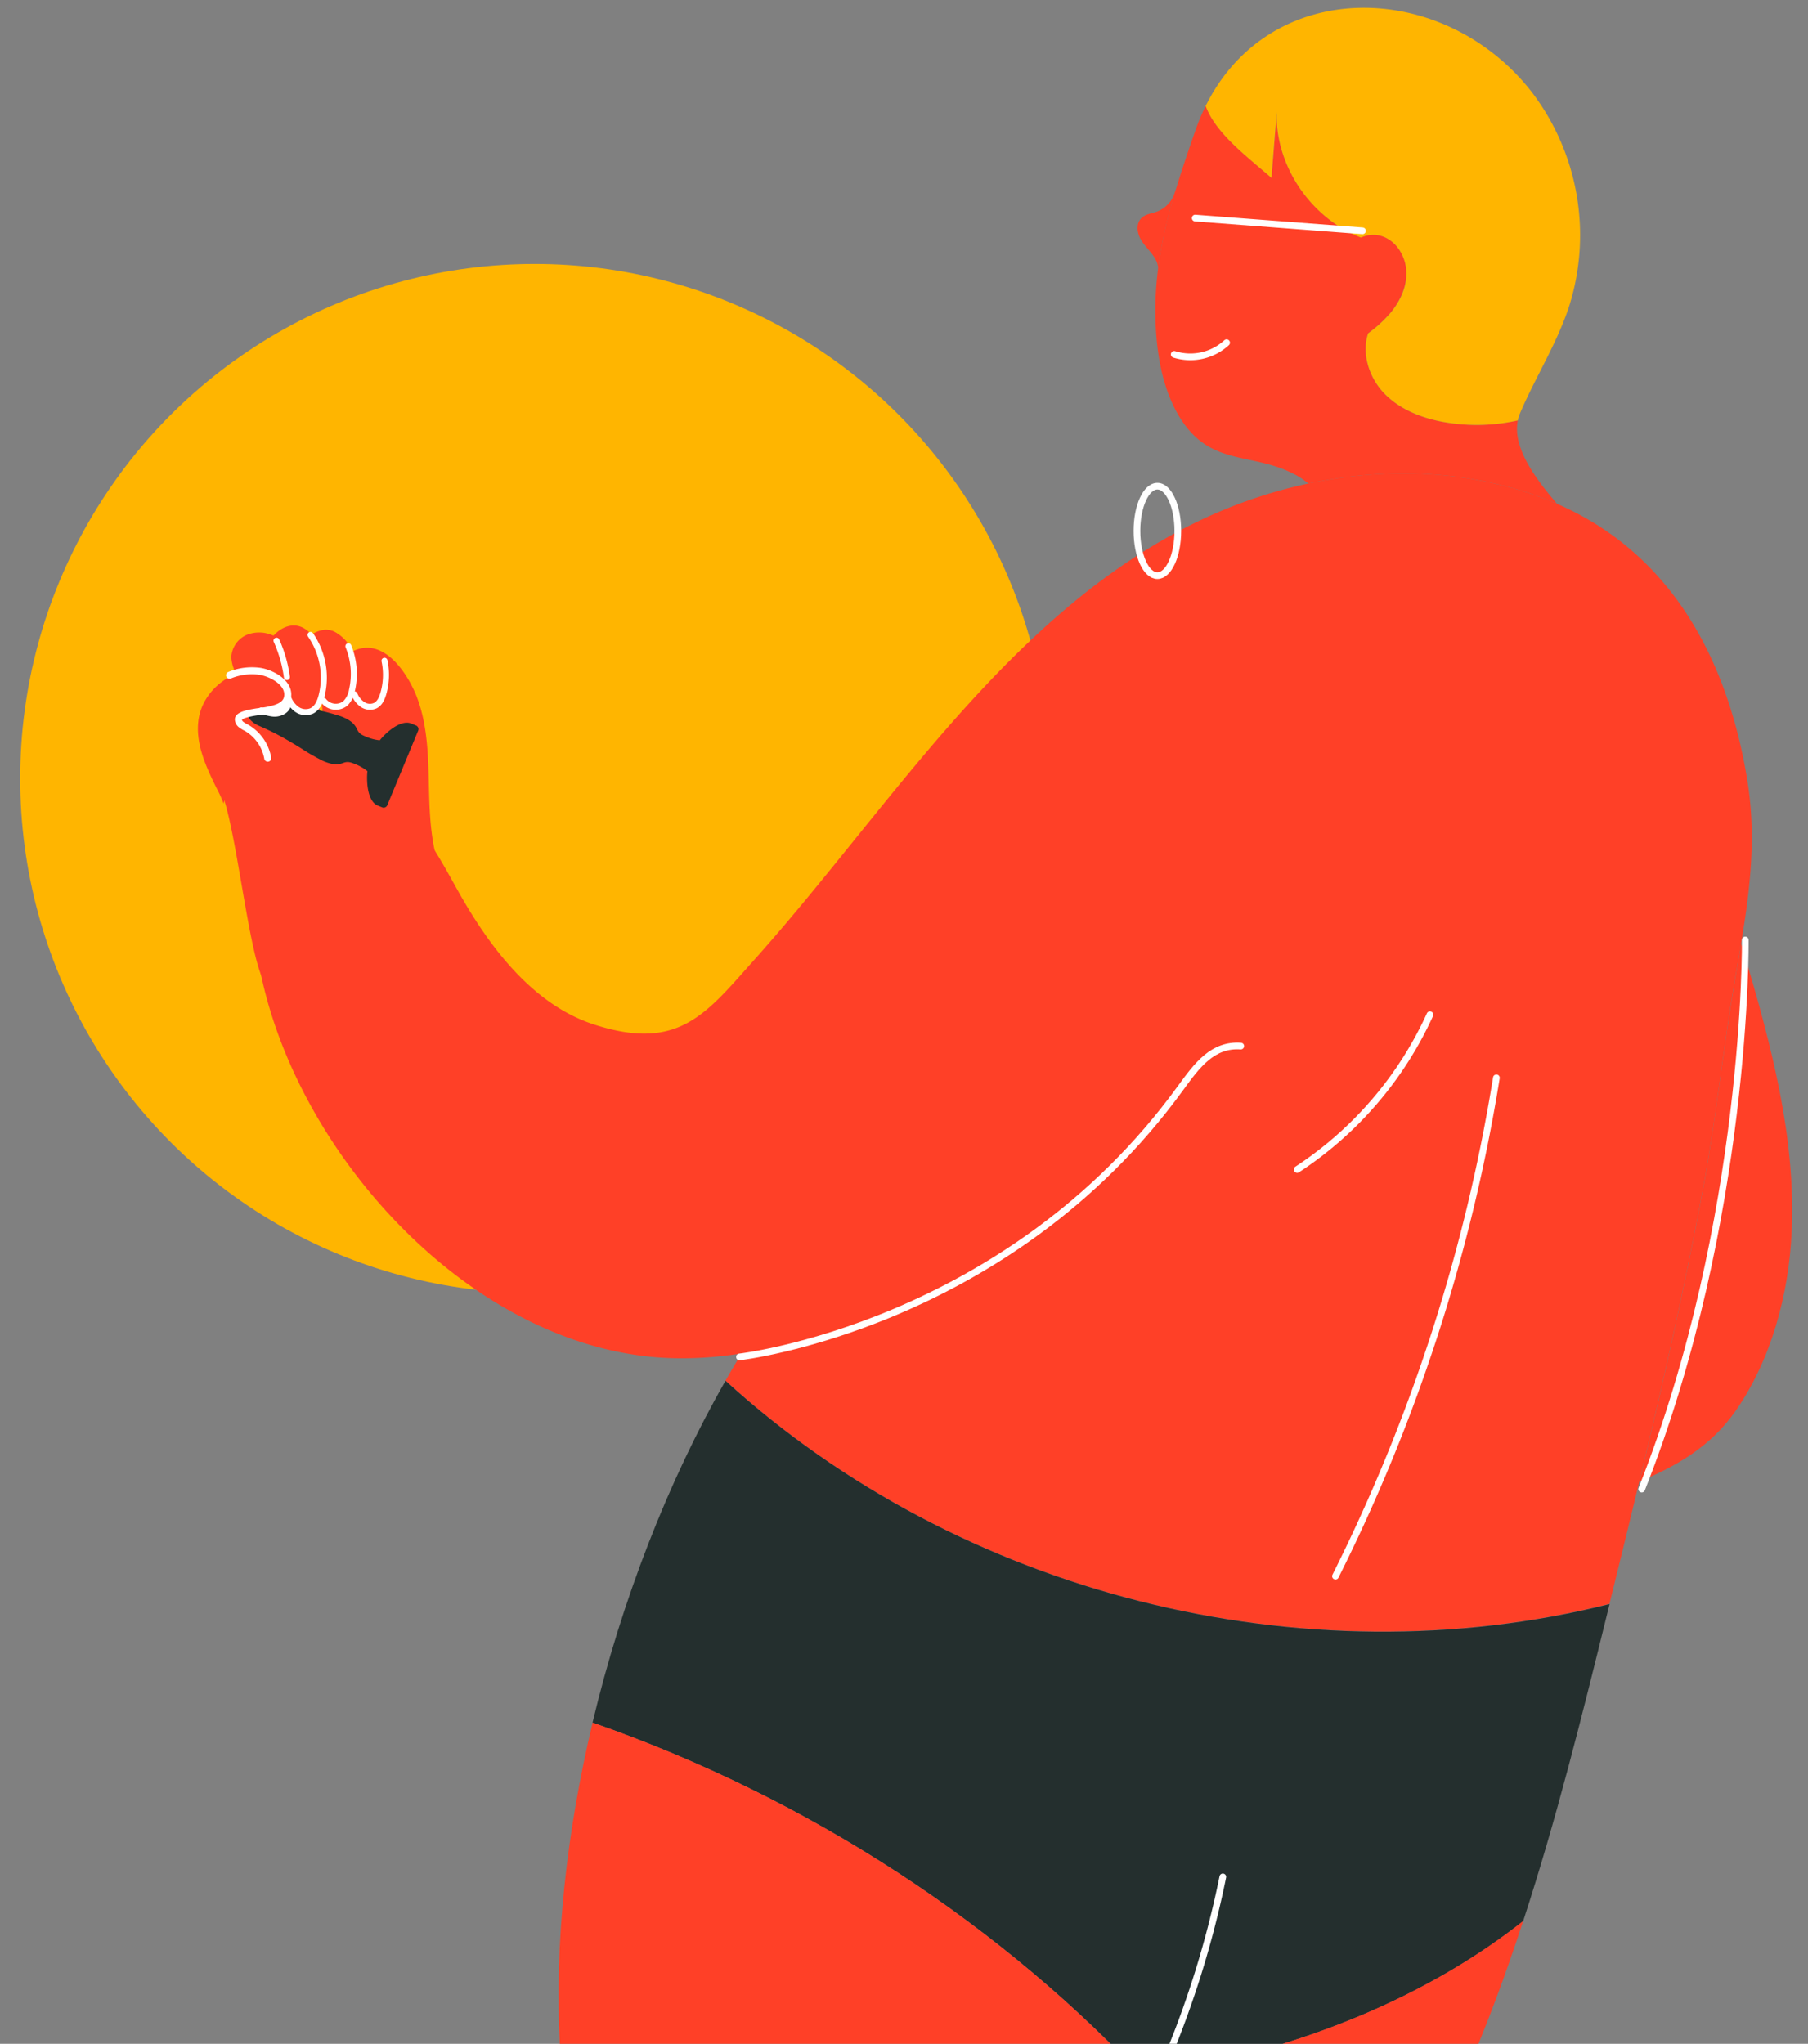 <svg id="el_dcQ3nz_6I" data-name="图层 1" xmlns="http://www.w3.org/2000/svg" xmlns:xlink="http://www.w3.org/1999/xlink" viewBox="0 0 568 642"><rect x="0" y="0" width="568" height="642" fill="#808080" stroke="none"/><style>@-webkit-keyframes kf_el_G1mVwPYbYm_an_uzwyVEA-r{0%{-webkit-transform: translate(91.985px, 196.812px) translate(-91.985px, -196.812px) translate(0px, 1px);transform: translate(91.985px, 196.812px) translate(-91.985px, -196.812px) translate(0px, 1px);}11.67%{-webkit-transform: translate(91.985px, 196.812px) translate(-91.985px, -196.812px) translate(0px, 0px);transform: translate(91.985px, 196.812px) translate(-91.985px, -196.812px) translate(0px, 0px);}100%{-webkit-transform: translate(91.985px, 196.812px) translate(-91.985px, -196.812px) translate(0px, 0px);transform: translate(91.985px, 196.812px) translate(-91.985px, -196.812px) translate(0px, 0px);}}@keyframes kf_el_G1mVwPYbYm_an_uzwyVEA-r{0%{-webkit-transform: translate(91.985px, 196.812px) translate(-91.985px, -196.812px) translate(0px, 1px);transform: translate(91.985px, 196.812px) translate(-91.985px, -196.812px) translate(0px, 1px);}11.67%{-webkit-transform: translate(91.985px, 196.812px) translate(-91.985px, -196.812px) translate(0px, 0px);transform: translate(91.985px, 196.812px) translate(-91.985px, -196.812px) translate(0px, 0px);}100%{-webkit-transform: translate(91.985px, 196.812px) translate(-91.985px, -196.812px) translate(0px, 0px);transform: translate(91.985px, 196.812px) translate(-91.985px, -196.812px) translate(0px, 0px);}}@-webkit-keyframes kf_el_1_GTExGe8Q7_an_FcciCb0ks{0%{-webkit-transform: translate(85.577px, 198.66px) translate(-85.577px, -198.66px) translate(0px, 1px);transform: translate(85.577px, 198.66px) translate(-85.577px, -198.66px) translate(0px, 1px);}11.67%{-webkit-transform: translate(85.577px, 198.66px) translate(-85.577px, -198.66px) translate(0px, 0px);transform: translate(85.577px, 198.66px) translate(-85.577px, -198.66px) translate(0px, 0px);}100%{-webkit-transform: translate(85.577px, 198.66px) translate(-85.577px, -198.66px) translate(0px, 0px);transform: translate(85.577px, 198.66px) translate(-85.577px, -198.66px) translate(0px, 0px);}}@keyframes kf_el_1_GTExGe8Q7_an_FcciCb0ks{0%{-webkit-transform: translate(85.577px, 198.66px) translate(-85.577px, -198.66px) translate(0px, 1px);transform: translate(85.577px, 198.66px) translate(-85.577px, -198.66px) translate(0px, 1px);}11.67%{-webkit-transform: translate(85.577px, 198.66px) translate(-85.577px, -198.66px) translate(0px, 0px);transform: translate(85.577px, 198.66px) translate(-85.577px, -198.66px) translate(0px, 0px);}100%{-webkit-transform: translate(85.577px, 198.66px) translate(-85.577px, -198.66px) translate(0px, 0px);transform: translate(85.577px, 198.66px) translate(-85.577px, -198.66px) translate(0px, 0px);}}@-webkit-keyframes kf_el_38OtWGZ14e_an_pOY0OBEUw{0%{-webkit-transform: translate(83.066px, 195.479px) translate(-83.066px, -195.479px) translate(0px, 1px);transform: translate(83.066px, 195.479px) translate(-83.066px, -195.479px) translate(0px, 1px);}11.67%{-webkit-transform: translate(83.066px, 195.479px) translate(-83.066px, -195.479px) translate(0px, 0px);transform: translate(83.066px, 195.479px) translate(-83.066px, -195.479px) translate(0px, 0px);}100%{-webkit-transform: translate(83.066px, 195.479px) translate(-83.066px, -195.479px) translate(0px, 0px);transform: translate(83.066px, 195.479px) translate(-83.066px, -195.479px) translate(0px, 0px);}}@keyframes kf_el_38OtWGZ14e_an_pOY0OBEUw{0%{-webkit-transform: translate(83.066px, 195.479px) translate(-83.066px, -195.479px) translate(0px, 1px);transform: translate(83.066px, 195.479px) translate(-83.066px, -195.479px) translate(0px, 1px);}11.67%{-webkit-transform: translate(83.066px, 195.479px) translate(-83.066px, -195.479px) translate(0px, 0px);transform: translate(83.066px, 195.479px) translate(-83.066px, -195.479px) translate(0px, 0px);}100%{-webkit-transform: translate(83.066px, 195.479px) translate(-83.066px, -195.479px) translate(0px, 0px);transform: translate(83.066px, 195.479px) translate(-83.066px, -195.479px) translate(0px, 0px);}}@-webkit-keyframes kf_el_N3HXXtpXl8e_an_J7liuOVD2{0%{-webkit-transform: translate(72.67px, 196.676px) translate(-72.67px, -196.676px) translate(0px, 2px);transform: translate(72.67px, 196.676px) translate(-72.67px, -196.676px) translate(0px, 2px);}11.67%{-webkit-transform: translate(72.67px, 196.676px) translate(-72.67px, -196.676px) translate(0px, 0px);transform: translate(72.67px, 196.676px) translate(-72.67px, -196.676px) translate(0px, 0px);}100%{-webkit-transform: translate(72.67px, 196.676px) translate(-72.67px, -196.676px) translate(0px, 0px);transform: translate(72.67px, 196.676px) translate(-72.67px, -196.676px) translate(0px, 0px);}}@keyframes kf_el_N3HXXtpXl8e_an_J7liuOVD2{0%{-webkit-transform: translate(72.67px, 196.676px) translate(-72.67px, -196.676px) translate(0px, 2px);transform: translate(72.67px, 196.676px) translate(-72.67px, -196.676px) translate(0px, 2px);}11.67%{-webkit-transform: translate(72.67px, 196.676px) translate(-72.67px, -196.676px) translate(0px, 0px);transform: translate(72.67px, 196.676px) translate(-72.67px, -196.676px) translate(0px, 0px);}100%{-webkit-transform: translate(72.67px, 196.676px) translate(-72.67px, -196.676px) translate(0px, 0px);transform: translate(72.67px, 196.676px) translate(-72.67px, -196.676px) translate(0px, 0px);}}@-webkit-keyframes kf_el_e3dqbuImnB5_an__oRVw_E4k{0%{-webkit-transform: translate(108.73px, 224.008px) translate(-108.73px, -224.008px) translate(0px, 3px);transform: translate(108.73px, 224.008px) translate(-108.73px, -224.008px) translate(0px, 3px);}11.67%{-webkit-transform: translate(108.73px, 224.008px) translate(-108.73px, -224.008px) translate(0px, 2px);transform: translate(108.73px, 224.008px) translate(-108.73px, -224.008px) translate(0px, 2px);}100%{-webkit-transform: translate(108.73px, 224.008px) translate(-108.73px, -224.008px) translate(0px, 2px);transform: translate(108.73px, 224.008px) translate(-108.73px, -224.008px) translate(0px, 2px);}}@keyframes kf_el_e3dqbuImnB5_an__oRVw_E4k{0%{-webkit-transform: translate(108.73px, 224.008px) translate(-108.73px, -224.008px) translate(0px, 3px);transform: translate(108.73px, 224.008px) translate(-108.73px, -224.008px) translate(0px, 3px);}11.67%{-webkit-transform: translate(108.73px, 224.008px) translate(-108.73px, -224.008px) translate(0px, 2px);transform: translate(108.73px, 224.008px) translate(-108.73px, -224.008px) translate(0px, 2px);}100%{-webkit-transform: translate(108.73px, 224.008px) translate(-108.73px, -224.008px) translate(0px, 2px);transform: translate(108.73px, 224.008px) translate(-108.73px, -224.008px) translate(0px, 2px);}}@-webkit-keyframes kf_el_AdNRGz1gwv_an_A41nJbzvW{0%{-webkit-transform: translate(135.73px, 305.81px) rotate(-1deg) translate(-135.73px, -305.81px);transform: translate(135.73px, 305.81px) rotate(-1deg) translate(-135.73px, -305.81px);}100%{-webkit-transform: translate(135.73px, 305.81px) rotate(-1deg) translate(-135.73px, -305.81px);transform: translate(135.73px, 305.81px) rotate(-1deg) translate(-135.73px, -305.81px);}}@keyframes kf_el_AdNRGz1gwv_an_A41nJbzvW{0%{-webkit-transform: translate(135.73px, 305.81px) rotate(-1deg) translate(-135.73px, -305.81px);transform: translate(135.73px, 305.81px) rotate(-1deg) translate(-135.73px, -305.81px);}100%{-webkit-transform: translate(135.73px, 305.81px) rotate(-1deg) translate(-135.73px, -305.81px);transform: translate(135.73px, 305.81px) rotate(-1deg) translate(-135.73px, -305.81px);}}@-webkit-keyframes kf_el_AdNRGz1gwv_an_KI1091-s2{0%{-webkit-transform: translate(135.73px, 305.81px) translate(-135.73px, -305.81px) translate(1px, 2px);transform: translate(135.73px, 305.81px) translate(-135.73px, -305.81px) translate(1px, 2px);}100%{-webkit-transform: translate(135.73px, 305.81px) translate(-135.73px, -305.81px) translate(1px, 2px);transform: translate(135.73px, 305.81px) translate(-135.73px, -305.81px) translate(1px, 2px);}}@keyframes kf_el_AdNRGz1gwv_an_KI1091-s2{0%{-webkit-transform: translate(135.73px, 305.81px) translate(-135.73px, -305.81px) translate(1px, 2px);transform: translate(135.73px, 305.81px) translate(-135.73px, -305.81px) translate(1px, 2px);}100%{-webkit-transform: translate(135.73px, 305.81px) translate(-135.73px, -305.81px) translate(1px, 2px);transform: translate(135.73px, 305.81px) translate(-135.73px, -305.81px) translate(1px, 2px);}}@-webkit-keyframes kf_el_aVwvcAXSh1k_an_I6gNqbIVJ{0%{-webkit-transform: translate(62.177px, 208.349px) translate(-62.177px, -208.349px) translate(0px, 2px);transform: translate(62.177px, 208.349px) translate(-62.177px, -208.349px) translate(0px, 2px);}11.67%{-webkit-transform: translate(62.177px, 208.349px) translate(-62.177px, -208.349px) translate(0px, 0px);transform: translate(62.177px, 208.349px) translate(-62.177px, -208.349px) translate(0px, 0px);}100%{-webkit-transform: translate(62.177px, 208.349px) translate(-62.177px, -208.349px) translate(0px, 0px);transform: translate(62.177px, 208.349px) translate(-62.177px, -208.349px) translate(0px, 0px);}}@keyframes kf_el_aVwvcAXSh1k_an_I6gNqbIVJ{0%{-webkit-transform: translate(62.177px, 208.349px) translate(-62.177px, -208.349px) translate(0px, 2px);transform: translate(62.177px, 208.349px) translate(-62.177px, -208.349px) translate(0px, 2px);}11.67%{-webkit-transform: translate(62.177px, 208.349px) translate(-62.177px, -208.349px) translate(0px, 0px);transform: translate(62.177px, 208.349px) translate(-62.177px, -208.349px) translate(0px, 0px);}100%{-webkit-transform: translate(62.177px, 208.349px) translate(-62.177px, -208.349px) translate(0px, 0px);transform: translate(62.177px, 208.349px) translate(-62.177px, -208.349px) translate(0px, 0px);}}@-webkit-keyframes kf_el_chHCdCZS45U_an_WmMsn0lgr{0%{-webkit-transform: translate(101.63px, 203px) scale(0.9, 0.9) translate(-101.63px, -203px);transform: translate(101.63px, 203px) scale(0.9, 0.9) translate(-101.63px, -203px);}11.67%{-webkit-transform: translate(101.63px, 203px) scale(1, 1) translate(-101.63px, -203px);transform: translate(101.63px, 203px) scale(1, 1) translate(-101.63px, -203px);}100%{-webkit-transform: translate(101.63px, 203px) scale(1, 1) translate(-101.63px, -203px);transform: translate(101.63px, 203px) scale(1, 1) translate(-101.63px, -203px);}}@keyframes kf_el_chHCdCZS45U_an_WmMsn0lgr{0%{-webkit-transform: translate(101.63px, 203px) scale(0.9, 0.9) translate(-101.63px, -203px);transform: translate(101.63px, 203px) scale(0.9, 0.9) translate(-101.63px, -203px);}11.67%{-webkit-transform: translate(101.63px, 203px) scale(1, 1) translate(-101.63px, -203px);transform: translate(101.63px, 203px) scale(1, 1) translate(-101.63px, -203px);}100%{-webkit-transform: translate(101.63px, 203px) scale(1, 1) translate(-101.63px, -203px);transform: translate(101.63px, 203px) scale(1, 1) translate(-101.63px, -203px);}}@-webkit-keyframes kf_el_PMOPT6PygWT_an_MyxpFRTsR{0%{-webkit-transform: translate(83.685px, 221.31px) scale(0.8, 0.8) translate(-83.685px, -221.31px);transform: translate(83.685px, 221.31px) scale(0.8, 0.8) translate(-83.685px, -221.31px);}11.67%{-webkit-transform: translate(83.685px, 221.31px) scale(1, 1) translate(-83.685px, -221.31px);transform: translate(83.685px, 221.31px) scale(1, 1) translate(-83.685px, -221.31px);}100%{-webkit-transform: translate(83.685px, 221.31px) scale(1, 1) translate(-83.685px, -221.31px);transform: translate(83.685px, 221.31px) scale(1, 1) translate(-83.685px, -221.31px);}}@keyframes kf_el_PMOPT6PygWT_an_MyxpFRTsR{0%{-webkit-transform: translate(83.685px, 221.31px) scale(0.8, 0.8) translate(-83.685px, -221.31px);transform: translate(83.685px, 221.31px) scale(0.8, 0.8) translate(-83.685px, -221.31px);}11.67%{-webkit-transform: translate(83.685px, 221.31px) scale(1, 1) translate(-83.685px, -221.31px);transform: translate(83.685px, 221.31px) scale(1, 1) translate(-83.685px, -221.31px);}100%{-webkit-transform: translate(83.685px, 221.31px) scale(1, 1) translate(-83.685px, -221.31px);transform: translate(83.685px, 221.31px) scale(1, 1) translate(-83.685px, -221.31px);}}@-webkit-keyframes kf_el_la1tKQZV-vx_an_-fSD7J_pK{0%{-webkit-transform: translate(90.62px, 223.184px) translate(-90.62px, -223.184px) translate(0px, 1px);transform: translate(90.62px, 223.184px) translate(-90.62px, -223.184px) translate(0px, 1px);}11.67%{-webkit-transform: translate(90.62px, 223.184px) translate(-90.62px, -223.184px) translate(0px, 0px);transform: translate(90.62px, 223.184px) translate(-90.62px, -223.184px) translate(0px, 0px);}100%{-webkit-transform: translate(90.62px, 223.184px) translate(-90.62px, -223.184px) translate(0px, 0px);transform: translate(90.62px, 223.184px) translate(-90.62px, -223.184px) translate(0px, 0px);}}@keyframes kf_el_la1tKQZV-vx_an_-fSD7J_pK{0%{-webkit-transform: translate(90.62px, 223.184px) translate(-90.62px, -223.184px) translate(0px, 1px);transform: translate(90.62px, 223.184px) translate(-90.62px, -223.184px) translate(0px, 1px);}11.67%{-webkit-transform: translate(90.62px, 223.184px) translate(-90.62px, -223.184px) translate(0px, 0px);transform: translate(90.62px, 223.184px) translate(-90.62px, -223.184px) translate(0px, 0px);}100%{-webkit-transform: translate(90.62px, 223.184px) translate(-90.62px, -223.184px) translate(0px, 0px);transform: translate(90.62px, 223.184px) translate(-90.62px, -223.184px) translate(0px, 0px);}}@-webkit-keyframes kf_el_PaLYC4a9a1W_an_nDsqwzU9f{0%{-webkit-transform: translate(87.303px, 197.814px) scale(0.9, 0.9) translate(-87.303px, -197.814px);transform: translate(87.303px, 197.814px) scale(0.9, 0.9) translate(-87.303px, -197.814px);}11.67%{-webkit-transform: translate(87.303px, 197.814px) scale(1, 1) translate(-87.303px, -197.814px);transform: translate(87.303px, 197.814px) scale(1, 1) translate(-87.303px, -197.814px);}100%{-webkit-transform: translate(87.303px, 197.814px) scale(1, 1) translate(-87.303px, -197.814px);transform: translate(87.303px, 197.814px) scale(1, 1) translate(-87.303px, -197.814px);}}@keyframes kf_el_PaLYC4a9a1W_an_nDsqwzU9f{0%{-webkit-transform: translate(87.303px, 197.814px) scale(0.9, 0.9) translate(-87.303px, -197.814px);transform: translate(87.303px, 197.814px) scale(0.9, 0.9) translate(-87.303px, -197.814px);}11.67%{-webkit-transform: translate(87.303px, 197.814px) scale(1, 1) translate(-87.303px, -197.814px);transform: translate(87.303px, 197.814px) scale(1, 1) translate(-87.303px, -197.814px);}100%{-webkit-transform: translate(87.303px, 197.814px) scale(1, 1) translate(-87.303px, -197.814px);transform: translate(87.303px, 197.814px) scale(1, 1) translate(-87.303px, -197.814px);}}@-webkit-keyframes kf_el_5xa_5THJw2W_an_PY5OR-Nlr9{0%{-webkit-transform: translate(88.5px, 205.965px) translate(-88.5px, -205.965px) translate(0px, 1px);transform: translate(88.5px, 205.965px) translate(-88.5px, -205.965px) translate(0px, 1px);}11.67%{-webkit-transform: translate(88.5px, 205.965px) translate(-88.5px, -205.965px) translate(0px, 0px);transform: translate(88.5px, 205.965px) translate(-88.5px, -205.965px) translate(0px, 0px);}100%{-webkit-transform: translate(88.5px, 205.965px) translate(-88.5px, -205.965px) translate(0px, 0px);transform: translate(88.5px, 205.965px) translate(-88.5px, -205.965px) translate(0px, 0px);}}@keyframes kf_el_5xa_5THJw2W_an_PY5OR-Nlr9{0%{-webkit-transform: translate(88.5px, 205.965px) translate(-88.5px, -205.965px) translate(0px, 1px);transform: translate(88.5px, 205.965px) translate(-88.5px, -205.965px) translate(0px, 1px);}11.67%{-webkit-transform: translate(88.5px, 205.965px) translate(-88.5px, -205.965px) translate(0px, 0px);transform: translate(88.5px, 205.965px) translate(-88.5px, -205.965px) translate(0px, 0px);}100%{-webkit-transform: translate(88.5px, 205.965px) translate(-88.5px, -205.965px) translate(0px, 0px);transform: translate(88.5px, 205.965px) translate(-88.5px, -205.965px) translate(0px, 0px);}}@-webkit-keyframes kf_el_5xa_5THJw2W_an_F7_OVdwGp{0%{-webkit-transform: translate(88.5px, 205.965px) scale(0.9, 0.9) translate(-88.5px, -205.965px);transform: translate(88.5px, 205.965px) scale(0.9, 0.9) translate(-88.5px, -205.965px);}11.67%{-webkit-transform: translate(88.5px, 205.965px) scale(1, 1) translate(-88.5px, -205.965px);transform: translate(88.5px, 205.965px) scale(1, 1) translate(-88.5px, -205.965px);}100%{-webkit-transform: translate(88.5px, 205.965px) scale(1, 1) translate(-88.5px, -205.965px);transform: translate(88.5px, 205.965px) scale(1, 1) translate(-88.5px, -205.965px);}}@keyframes kf_el_5xa_5THJw2W_an_F7_OVdwGp{0%{-webkit-transform: translate(88.5px, 205.965px) scale(0.9, 0.9) translate(-88.5px, -205.965px);transform: translate(88.5px, 205.965px) scale(0.9, 0.9) translate(-88.5px, -205.965px);}11.67%{-webkit-transform: translate(88.5px, 205.965px) scale(1, 1) translate(-88.5px, -205.965px);transform: translate(88.5px, 205.965px) scale(1, 1) translate(-88.5px, -205.965px);}100%{-webkit-transform: translate(88.5px, 205.965px) scale(1, 1) translate(-88.5px, -205.965px);transform: translate(88.5px, 205.965px) scale(1, 1) translate(-88.5px, -205.965px);}}@-webkit-keyframes kf_el_DnQM8YAJXyi_an_pXIvWjfci{0%{-webkit-transform: translate(104.481px, 215.003px) translate(-104.481px, -215.003px) translate(0px, 3px);transform: translate(104.481px, 215.003px) translate(-104.481px, -215.003px) translate(0px, 3px);}11.67%{-webkit-transform: translate(104.481px, 215.003px) translate(-104.481px, -215.003px) translate(0px, 1px);transform: translate(104.481px, 215.003px) translate(-104.481px, -215.003px) translate(0px, 1px);}100%{-webkit-transform: translate(104.481px, 215.003px) translate(-104.481px, -215.003px) translate(0px, 1px);transform: translate(104.481px, 215.003px) translate(-104.481px, -215.003px) translate(0px, 1px);}}@keyframes kf_el_DnQM8YAJXyi_an_pXIvWjfci{0%{-webkit-transform: translate(104.481px, 215.003px) translate(-104.481px, -215.003px) translate(0px, 3px);transform: translate(104.481px, 215.003px) translate(-104.481px, -215.003px) translate(0px, 3px);}11.67%{-webkit-transform: translate(104.481px, 215.003px) translate(-104.481px, -215.003px) translate(0px, 1px);transform: translate(104.481px, 215.003px) translate(-104.481px, -215.003px) translate(0px, 1px);}100%{-webkit-transform: translate(104.481px, 215.003px) translate(-104.481px, -215.003px) translate(0px, 1px);transform: translate(104.481px, 215.003px) translate(-104.481px, -215.003px) translate(0px, 1px);}}@-webkit-keyframes kf_el_IuZlt6q3tOg_an_1ahH7L-Ma{0%{-webkit-transform: translate(74.11px, 221.435px) translate(-74.11px, -221.435px) translate(-2px, 3px);transform: translate(74.11px, 221.435px) translate(-74.11px, -221.435px) translate(-2px, 3px);}11.67%{-webkit-transform: translate(74.11px, 221.435px) translate(-74.11px, -221.435px) translate(0px, 0px);transform: translate(74.11px, 221.435px) translate(-74.11px, -221.435px) translate(0px, 0px);}100%{-webkit-transform: translate(74.11px, 221.435px) translate(-74.11px, -221.435px) translate(0px, 0px);transform: translate(74.11px, 221.435px) translate(-74.11px, -221.435px) translate(0px, 0px);}}@keyframes kf_el_IuZlt6q3tOg_an_1ahH7L-Ma{0%{-webkit-transform: translate(74.11px, 221.435px) translate(-74.11px, -221.435px) translate(-2px, 3px);transform: translate(74.11px, 221.435px) translate(-74.11px, -221.435px) translate(-2px, 3px);}11.67%{-webkit-transform: translate(74.11px, 221.435px) translate(-74.11px, -221.435px) translate(0px, 0px);transform: translate(74.11px, 221.435px) translate(-74.11px, -221.435px) translate(0px, 0px);}100%{-webkit-transform: translate(74.11px, 221.435px) translate(-74.11px, -221.435px) translate(0px, 0px);transform: translate(74.11px, 221.435px) translate(-74.11px, -221.435px) translate(0px, 0px);}}@-webkit-keyframes kf_el_IuZlt6q3tOg_an__B8OFZZlw{0%{-webkit-transform: translate(74.11px, 221.435px) scale(1.05, 1.05) translate(-74.11px, -221.435px);transform: translate(74.11px, 221.435px) scale(1.05, 1.05) translate(-74.11px, -221.435px);}11.67%{-webkit-transform: translate(74.11px, 221.435px) scale(1, 1) translate(-74.11px, -221.435px);transform: translate(74.11px, 221.435px) scale(1, 1) translate(-74.11px, -221.435px);}100%{-webkit-transform: translate(74.11px, 221.435px) scale(1, 1) translate(-74.11px, -221.435px);transform: translate(74.11px, 221.435px) scale(1, 1) translate(-74.11px, -221.435px);}}@keyframes kf_el_IuZlt6q3tOg_an__B8OFZZlw{0%{-webkit-transform: translate(74.11px, 221.435px) scale(1.05, 1.05) translate(-74.11px, -221.435px);transform: translate(74.11px, 221.435px) scale(1.05, 1.05) translate(-74.11px, -221.435px);}11.67%{-webkit-transform: translate(74.11px, 221.435px) scale(1, 1) translate(-74.11px, -221.435px);transform: translate(74.11px, 221.435px) scale(1, 1) translate(-74.11px, -221.435px);}100%{-webkit-transform: translate(74.11px, 221.435px) scale(1, 1) translate(-74.11px, -221.435px);transform: translate(74.11px, 221.435px) scale(1, 1) translate(-74.11px, -221.435px);}}@-webkit-keyframes kf_el_uZqyB66BQGi_an_wXz-vB_Lj{0%{-webkit-transform: translate(90.4px, 199.44px) scale(0.9, 0.9) translate(-90.4px, -199.44px);transform: translate(90.4px, 199.44px) scale(0.9, 0.9) translate(-90.4px, -199.44px);}11.67%{-webkit-transform: translate(90.4px, 199.44px) scale(1, 1) translate(-90.4px, -199.44px);transform: translate(90.4px, 199.44px) scale(1, 1) translate(-90.4px, -199.44px);}100%{-webkit-transform: translate(90.4px, 199.44px) scale(1, 1) translate(-90.4px, -199.44px);transform: translate(90.4px, 199.44px) scale(1, 1) translate(-90.4px, -199.44px);}}@keyframes kf_el_uZqyB66BQGi_an_wXz-vB_Lj{0%{-webkit-transform: translate(90.4px, 199.44px) scale(0.9, 0.9) translate(-90.4px, -199.44px);transform: translate(90.4px, 199.44px) scale(0.9, 0.9) translate(-90.4px, -199.44px);}11.67%{-webkit-transform: translate(90.4px, 199.44px) scale(1, 1) translate(-90.4px, -199.44px);transform: translate(90.4px, 199.44px) scale(1, 1) translate(-90.4px, -199.44px);}100%{-webkit-transform: translate(90.4px, 199.44px) scale(1, 1) translate(-90.4px, -199.44px);transform: translate(90.4px, 199.44px) scale(1, 1) translate(-90.4px, -199.44px);}}@-webkit-keyframes kf_el_guAtZkKmlrG_an_8pdXgTaxi{0%{-webkit-transform: translate(96.466px, 197.951px) scale(0.9, 0.9) translate(-96.466px, -197.951px);transform: translate(96.466px, 197.951px) scale(0.9, 0.9) translate(-96.466px, -197.951px);}11.67%{-webkit-transform: translate(96.466px, 197.951px) scale(1, 1) translate(-96.466px, -197.951px);transform: translate(96.466px, 197.951px) scale(1, 1) translate(-96.466px, -197.951px);}100%{-webkit-transform: translate(96.466px, 197.951px) scale(1, 1) translate(-96.466px, -197.951px);transform: translate(96.466px, 197.951px) scale(1, 1) translate(-96.466px, -197.951px);}}@keyframes kf_el_guAtZkKmlrG_an_8pdXgTaxi{0%{-webkit-transform: translate(96.466px, 197.951px) scale(0.9, 0.9) translate(-96.466px, -197.951px);transform: translate(96.466px, 197.951px) scale(0.9, 0.9) translate(-96.466px, -197.951px);}11.67%{-webkit-transform: translate(96.466px, 197.951px) scale(1, 1) translate(-96.466px, -197.951px);transform: translate(96.466px, 197.951px) scale(1, 1) translate(-96.466px, -197.951px);}100%{-webkit-transform: translate(96.466px, 197.951px) scale(1, 1) translate(-96.466px, -197.951px);transform: translate(96.466px, 197.951px) scale(1, 1) translate(-96.466px, -197.951px);}}@-webkit-keyframes kf_el_LarcnrkEf99_an_xJVaxK8zQ{0%{-webkit-transform: translate(111.37px, 207.57px) scale(0.9, 0.9) translate(-111.37px, -207.57px);transform: translate(111.37px, 207.57px) scale(0.9, 0.9) translate(-111.37px, -207.57px);}11.67%{-webkit-transform: translate(111.37px, 207.57px) scale(1, 1) translate(-111.37px, -207.57px);transform: translate(111.37px, 207.57px) scale(1, 1) translate(-111.37px, -207.57px);}100%{-webkit-transform: translate(111.37px, 207.57px) scale(1, 1) translate(-111.37px, -207.57px);transform: translate(111.37px, 207.57px) scale(1, 1) translate(-111.37px, -207.57px);}}@keyframes kf_el_LarcnrkEf99_an_xJVaxK8zQ{0%{-webkit-transform: translate(111.37px, 207.57px) scale(0.9, 0.9) translate(-111.37px, -207.57px);transform: translate(111.37px, 207.57px) scale(0.9, 0.9) translate(-111.37px, -207.57px);}11.67%{-webkit-transform: translate(111.37px, 207.57px) scale(1, 1) translate(-111.37px, -207.57px);transform: translate(111.37px, 207.57px) scale(1, 1) translate(-111.37px, -207.57px);}100%{-webkit-transform: translate(111.37px, 207.57px) scale(1, 1) translate(-111.37px, -207.57px);transform: translate(111.37px, 207.57px) scale(1, 1) translate(-111.37px, -207.57px);}}@-webkit-keyframes kf_el_la1tKQZV-vx_an_-niFCTNoj{0%{-webkit-transform: translate(90.62px, 223.184px) scale(0.9, 0.9) translate(-90.62px, -223.184px);transform: translate(90.62px, 223.184px) scale(0.9, 0.9) translate(-90.62px, -223.184px);}11.67%{-webkit-transform: translate(90.62px, 223.184px) scale(1, 1) translate(-90.62px, -223.184px);transform: translate(90.62px, 223.184px) scale(1, 1) translate(-90.62px, -223.184px);}100%{-webkit-transform: translate(90.62px, 223.184px) scale(1, 1) translate(-90.62px, -223.184px);transform: translate(90.62px, 223.184px) scale(1, 1) translate(-90.62px, -223.184px);}}@keyframes kf_el_la1tKQZV-vx_an_-niFCTNoj{0%{-webkit-transform: translate(90.62px, 223.184px) scale(0.9, 0.9) translate(-90.62px, -223.184px);transform: translate(90.62px, 223.184px) scale(0.9, 0.9) translate(-90.62px, -223.184px);}11.67%{-webkit-transform: translate(90.62px, 223.184px) scale(1, 1) translate(-90.62px, -223.184px);transform: translate(90.62px, 223.184px) scale(1, 1) translate(-90.62px, -223.184px);}100%{-webkit-transform: translate(90.62px, 223.184px) scale(1, 1) translate(-90.62px, -223.184px);transform: translate(90.62px, 223.184px) scale(1, 1) translate(-90.62px, -223.184px);}}@-webkit-keyframes kf_el_tpw43E39mms_an_-bA-E97YD{11.67%{-webkit-transform: translate(131.935px, 196.88px) scale(0, 0) translate(-131.935px, -196.88px);transform: translate(131.935px, 196.88px) scale(0, 0) translate(-131.935px, -196.88px);}23.33%{-webkit-transform: translate(131.935px, 196.88px) scale(1, 1) translate(-131.935px, -196.88px);transform: translate(131.935px, 196.88px) scale(1, 1) translate(-131.935px, -196.88px);}0%{-webkit-transform: translate(131.935px, 196.88px) scale(0, 0) translate(-131.935px, -196.88px);transform: translate(131.935px, 196.88px) scale(0, 0) translate(-131.935px, -196.88px);}100%{-webkit-transform: translate(131.935px, 196.88px) scale(1, 1) translate(-131.935px, -196.88px);transform: translate(131.935px, 196.88px) scale(1, 1) translate(-131.935px, -196.88px);}}@keyframes kf_el_tpw43E39mms_an_-bA-E97YD{11.67%{-webkit-transform: translate(131.935px, 196.88px) scale(0, 0) translate(-131.935px, -196.88px);transform: translate(131.935px, 196.88px) scale(0, 0) translate(-131.935px, -196.88px);}23.33%{-webkit-transform: translate(131.935px, 196.88px) scale(1, 1) translate(-131.935px, -196.88px);transform: translate(131.935px, 196.88px) scale(1, 1) translate(-131.935px, -196.88px);}0%{-webkit-transform: translate(131.935px, 196.88px) scale(0, 0) translate(-131.935px, -196.88px);transform: translate(131.935px, 196.88px) scale(0, 0) translate(-131.935px, -196.88px);}100%{-webkit-transform: translate(131.935px, 196.88px) scale(1, 1) translate(-131.935px, -196.88px);transform: translate(131.935px, 196.88px) scale(1, 1) translate(-131.935px, -196.88px);}}@-webkit-keyframes kf_el_cROeqLsQhCY_an_P_XNEgtHP{20%{-webkit-transform: translate(136.61px, 203.52px) scale(0, 0) translate(-136.61px, -203.52px);transform: translate(136.61px, 203.52px) scale(0, 0) translate(-136.61px, -203.52px);}28.33%{-webkit-transform: translate(136.61px, 203.52px) scale(1, 1) translate(-136.61px, -203.52px);transform: translate(136.61px, 203.52px) scale(1, 1) translate(-136.61px, -203.52px);}0%{-webkit-transform: translate(136.61px, 203.52px) scale(0, 0) translate(-136.61px, -203.52px);transform: translate(136.61px, 203.52px) scale(0, 0) translate(-136.61px, -203.52px);}100%{-webkit-transform: translate(136.61px, 203.52px) scale(1, 1) translate(-136.61px, -203.52px);transform: translate(136.61px, 203.52px) scale(1, 1) translate(-136.61px, -203.52px);}}@keyframes kf_el_cROeqLsQhCY_an_P_XNEgtHP{20%{-webkit-transform: translate(136.61px, 203.52px) scale(0, 0) translate(-136.61px, -203.52px);transform: translate(136.61px, 203.52px) scale(0, 0) translate(-136.61px, -203.52px);}28.33%{-webkit-transform: translate(136.61px, 203.52px) scale(1, 1) translate(-136.61px, -203.52px);transform: translate(136.61px, 203.52px) scale(1, 1) translate(-136.61px, -203.52px);}0%{-webkit-transform: translate(136.61px, 203.52px) scale(0, 0) translate(-136.61px, -203.52px);transform: translate(136.61px, 203.52px) scale(0, 0) translate(-136.61px, -203.52px);}100%{-webkit-transform: translate(136.61px, 203.52px) scale(1, 1) translate(-136.61px, -203.52px);transform: translate(136.61px, 203.52px) scale(1, 1) translate(-136.61px, -203.52px);}}@-webkit-keyframes kf_el_O4vh2TOhfih_an_lqgUJYMzg{25%{-webkit-transform: translate(149.42px, 210.56px) scale(0, 0) translate(-149.42px, -210.56px);transform: translate(149.42px, 210.56px) scale(0, 0) translate(-149.42px, -210.56px);}33.33%{-webkit-transform: translate(149.42px, 210.56px) scale(1, 1) translate(-149.42px, -210.56px);transform: translate(149.42px, 210.56px) scale(1, 1) translate(-149.42px, -210.56px);}0%{-webkit-transform: translate(149.42px, 210.56px) scale(0, 0) translate(-149.42px, -210.56px);transform: translate(149.42px, 210.56px) scale(0, 0) translate(-149.42px, -210.56px);}100%{-webkit-transform: translate(149.42px, 210.56px) scale(1, 1) translate(-149.42px, -210.56px);transform: translate(149.42px, 210.56px) scale(1, 1) translate(-149.42px, -210.56px);}}@keyframes kf_el_O4vh2TOhfih_an_lqgUJYMzg{25%{-webkit-transform: translate(149.42px, 210.56px) scale(0, 0) translate(-149.42px, -210.56px);transform: translate(149.42px, 210.56px) scale(0, 0) translate(-149.42px, -210.56px);}33.33%{-webkit-transform: translate(149.42px, 210.56px) scale(1, 1) translate(-149.42px, -210.56px);transform: translate(149.42px, 210.56px) scale(1, 1) translate(-149.42px, -210.56px);}0%{-webkit-transform: translate(149.42px, 210.56px) scale(0, 0) translate(-149.42px, -210.56px);transform: translate(149.42px, 210.56px) scale(0, 0) translate(-149.42px, -210.56px);}100%{-webkit-transform: translate(149.42px, 210.56px) scale(1, 1) translate(-149.42px, -210.56px);transform: translate(149.42px, 210.56px) scale(1, 1) translate(-149.42px, -210.56px);}}#el_dcQ3nz_6I *{-webkit-animation-duration: 2s;animation-duration: 2s;-webkit-animation-iteration-count: infinite;animation-iteration-count: infinite;-webkit-animation-timing-function: cubic-bezier(0, 0, 1, 1);animation-timing-function: cubic-bezier(0, 0, 1, 1);}#el_xWGSzyDRt_{-webkit-clip-path: url(#clip-path);clip-path: url(#clip-path);}#el_uzGtUxtSRG{fill: #ffb500;}#el_1U6s32r3Kv{fill: #ff4027;}#el_q1WOrhDC2G{fill: #ff4027;}#el_OiJoADs0Ps{fill: #242f2e;}#el_ZOHqhP0cB8{fill: #ff4027;}#el_-OfQ4aEbsb{fill: #ff4027;}#el_b-Ikad7ASy{fill: #ffb500;}#el_rn-d-ipPbg{fill: #ff4027;}#el_G-29Pw_k0K{fill: #ff4027;}#el_AdNRGz1gwv{fill: #ff4027;}#el_G1mVwPYbYm{fill: #ff4027;}#el_P74ngbZW7J{fill: #ff4027;}#el_38OtWGZ14e{fill: #ff4027;}#el_SyiJTnsmJe2{fill: #ff4027;}#el_tQe08Gl4ZH3{fill: #ff4027;}#el_pWBtymcBN95{fill: #ff4027;}#el_N3HXXtpXl8e{fill: #ff4027;}#el_5nkQg3ZmvW1{fill: none;stroke: #fff;stroke-linecap: round;stroke-linejoin: round;stroke-width: 2.1px;-webkit-transform: translate(-5.67px, 96.62px) rotate(-14.79deg);transform: translate(-5.67px, 96.62px) rotate(-14.79deg);}#el_Z2RxAHMrgQZ{fill: none;stroke: #fff;stroke-linecap: round;stroke-linejoin: round;stroke-width: 2.1px;}#el_v_1Fx_3GBnY{fill: none;stroke: #fff;stroke-linecap: round;stroke-linejoin: round;stroke-width: 2.1px;}#el_Sa6xeYcJNEU{fill: none;stroke: #fff;stroke-linecap: round;stroke-linejoin: round;stroke-width: 2.1px;}#el_mLAEB-ARCfc{fill: none;stroke: #fff;stroke-linecap: round;stroke-linejoin: round;stroke-width: 2.1px;}#el_wDJ6eYpw4fq{fill: none;stroke: #fff;stroke-linecap: round;stroke-linejoin: round;stroke-width: 2.1px;}#el_DnQM8YAJXyi{fill: #242f2e;}#el_aVwvcAXSh1k{fill: #ff4027;}#el_LKotQC8IJ3D{fill: #ff4027;visibility: hidden;}#el_PMOPT6PygWT{fill: #ff4027;}#el_5YTmxwUhh32{fill: #ff4027;visibility: hidden;}#el_1_GTExGe8Q7{fill: #ff4027;}#el_PaLYC4a9a1W{fill: #ff4027;}#el_guAtZkKmlrG{fill: #ff4027;}#el_e3dqbuImnB5{fill: #ff4027;}#el_TOUCfvry2Qe{fill: none;stroke: #fff;stroke-linecap: round;stroke-linejoin: round;stroke-width: 2.1px;}#el_IuZlt6q3tOg{fill: none;stroke: #fff;stroke-linecap: round;stroke-linejoin: round;stroke-width: 2.1px;}#el_gTJ85WDBE7v{fill: none;stroke: #fff;stroke-linecap: round;stroke-linejoin: round;stroke-width: 2.1px;}#el_la1tKQZV-vx{fill: none;stroke: #fff;stroke-linecap: round;stroke-linejoin: round;stroke-width: 2.1px;}#el_5xa_5THJw2W{fill: none;stroke: #fff;stroke-linecap: round;stroke-linejoin: round;stroke-width: 2.1px;}#el_uZqyB66BQGi{fill: none;stroke: #fff;stroke-linecap: round;stroke-linejoin: round;stroke-width: 2.1px;}#el_chHCdCZS45U{fill: none;stroke: #fff;stroke-linecap: round;stroke-linejoin: round;stroke-width: 2.1px;}#el_LarcnrkEf99{fill: none;stroke: #fff;stroke-linecap: round;stroke-linejoin: round;stroke-width: 2.1px;}#el_O4vh2TOhfih{fill: #2966c3;}#el_cROeqLsQhCY{fill: #2966c3;}#el_tpw43E39mms{fill: #2966c3;}#el_1U6s32r3Kv_an_1b7x1ApJB{-webkit-transform: translate(515.05px, 296.36px) translate(-515.05px, -296.36px) translate(-1px, 0px);transform: translate(515.05px, 296.36px) translate(-515.05px, -296.36px) translate(-1px, 0px);}#el_q1WOrhDC2G_an_02WAtyMeb{-webkit-transform: translate(79.824px, 148.71px) translate(-79.824px, -148.71px) translate(0px, -1px);transform: translate(79.824px, 148.71px) translate(-79.824px, -148.71px) translate(0px, -1px);}#el_AdNRGz1gwv_an_FQlVOcOUq{-webkit-transform: translate(62.147px, 201.471px) translate(-62.147px, -201.471px) translate(0px, 3px);transform: translate(62.147px, 201.471px) translate(-62.147px, -201.471px) translate(0px, 3px);}#el_AdNRGz1gwv_an_a2m36DUwK{-webkit-transform: translate(62.147px, 201.471px) rotate(-1deg) translate(-62.147px, -201.471px);transform: translate(62.147px, 201.471px) rotate(-1deg) translate(-62.147px, -201.471px);}#el_TOUCfvry2Qe_an_o-EZL_qWl{-webkit-transform: translate(515.76px, 295.27px) translate(-515.76px, -295.27px) translate(-1px, 0px);transform: translate(515.76px, 295.27px) translate(-515.76px, -295.27px) translate(-1px, 0px);}#el_rsFuzOKyiLq_an_6yzwWTmUg{-webkit-transform: translate(119.32px, 210.56px) translate(-119.32px, -210.56px) translate(-5px, 5px);transform: translate(119.32px, 210.56px) translate(-119.32px, -210.56px) translate(-5px, 5px);}#el_rsFuzOKyiLq_an_YnMClTem3{-webkit-transform: translate(119.32px, 210.56px) rotate(0deg) translate(-119.32px, -210.56px);transform: translate(119.32px, 210.56px) rotate(0deg) translate(-119.32px, -210.56px);}#el_O4vh2TOhfih_an_lqgUJYMzg{-webkit-animation-fill-mode: backwards;animation-fill-mode: backwards;-webkit-transform: translate(149.42px, 210.56px) scale(0, 0) translate(-149.42px, -210.56px);transform: translate(149.42px, 210.56px) scale(0, 0) translate(-149.42px, -210.56px);-webkit-animation-name: kf_el_O4vh2TOhfih_an_lqgUJYMzg;animation-name: kf_el_O4vh2TOhfih_an_lqgUJYMzg;-webkit-animation-timing-function: cubic-bezier(0, 0, 0.58, 1);animation-timing-function: cubic-bezier(0, 0, 0.58, 1);}#el_cROeqLsQhCY_an_P_XNEgtHP{-webkit-animation-fill-mode: backwards;animation-fill-mode: backwards;-webkit-transform: translate(136.61px, 203.52px) scale(0, 0) translate(-136.61px, -203.52px);transform: translate(136.61px, 203.52px) scale(0, 0) translate(-136.61px, -203.52px);-webkit-animation-name: kf_el_cROeqLsQhCY_an_P_XNEgtHP;animation-name: kf_el_cROeqLsQhCY_an_P_XNEgtHP;-webkit-animation-timing-function: cubic-bezier(0, 0, 0.58, 1);animation-timing-function: cubic-bezier(0, 0, 0.58, 1);}#el_tpw43E39mms_an_-bA-E97YD{-webkit-animation-fill-mode: backwards;animation-fill-mode: backwards;-webkit-transform: translate(131.935px, 196.88px) scale(0, 0) translate(-131.935px, -196.88px);transform: translate(131.935px, 196.88px) scale(0, 0) translate(-131.935px, -196.88px);-webkit-animation-name: kf_el_tpw43E39mms_an_-bA-E97YD;animation-name: kf_el_tpw43E39mms_an_-bA-E97YD;-webkit-animation-timing-function: cubic-bezier(0, 0, 0.58, 1);animation-timing-function: cubic-bezier(0, 0, 0.58, 1);}#el_1U6s32r3Kv_an_XDhcfEKSu{-webkit-transform: translate(515.05px, 296.36px) rotate(0deg) translate(-515.05px, -296.36px);transform: translate(515.05px, 296.36px) rotate(0deg) translate(-515.05px, -296.36px);}#el_LarcnrkEf99_an_mlpyHydEs{-webkit-transform: translate(111.37px, 207.57px) translate(-111.37px, -207.57px) translate(0px, 0px);transform: translate(111.37px, 207.57px) translate(-111.37px, -207.57px) translate(0px, 0px);}#el_guAtZkKmlrG_an_8UbunvGJg{-webkit-transform: translate(96.466px, 197.951px) translate(-96.466px, -197.951px) translate(0px, 0px);transform: translate(96.466px, 197.951px) translate(-96.466px, -197.951px) translate(0px, 0px);}#el_uZqyB66BQGi_an_QX9b0a5Sd{-webkit-transform: translate(90.4px, 199.44px) translate(-90.4px, -199.44px) translate(0px, 0px);transform: translate(90.4px, 199.44px) translate(-90.4px, -199.44px) translate(0px, 0px);}#el_la1tKQZV-vx_an_-niFCTNoj{-webkit-animation-fill-mode: backwards;animation-fill-mode: backwards;-webkit-transform: translate(90.62px, 223.184px) scale(0.9, 0.9) translate(-90.62px, -223.184px);transform: translate(90.62px, 223.184px) scale(0.9, 0.9) translate(-90.62px, -223.184px);-webkit-animation-name: kf_el_la1tKQZV-vx_an_-niFCTNoj;animation-name: kf_el_la1tKQZV-vx_an_-niFCTNoj;-webkit-animation-timing-function: cubic-bezier(0.42, 0, 0.58, 1);animation-timing-function: cubic-bezier(0.42, 0, 0.58, 1);}#el_LarcnrkEf99_an_xJVaxK8zQ{-webkit-animation-fill-mode: backwards;animation-fill-mode: backwards;-webkit-transform: translate(111.37px, 207.57px) scale(0.9, 0.9) translate(-111.37px, -207.57px);transform: translate(111.37px, 207.57px) scale(0.9, 0.9) translate(-111.37px, -207.57px);-webkit-animation-name: kf_el_LarcnrkEf99_an_xJVaxK8zQ;animation-name: kf_el_LarcnrkEf99_an_xJVaxK8zQ;-webkit-animation-timing-function: cubic-bezier(0.42, 0, 0.58, 1);animation-timing-function: cubic-bezier(0.42, 0, 0.58, 1);}#el_guAtZkKmlrG_an_8pdXgTaxi{-webkit-animation-fill-mode: backwards;animation-fill-mode: backwards;-webkit-transform: translate(96.466px, 197.951px) scale(0.9, 0.9) translate(-96.466px, -197.951px);transform: translate(96.466px, 197.951px) scale(0.9, 0.9) translate(-96.466px, -197.951px);-webkit-animation-name: kf_el_guAtZkKmlrG_an_8pdXgTaxi;animation-name: kf_el_guAtZkKmlrG_an_8pdXgTaxi;-webkit-animation-timing-function: cubic-bezier(0.42, 0, 0.58, 1);animation-timing-function: cubic-bezier(0.42, 0, 0.58, 1);}#el_uZqyB66BQGi_an_wXz-vB_Lj{-webkit-animation-fill-mode: backwards;animation-fill-mode: backwards;-webkit-transform: translate(90.4px, 199.44px) scale(0.9, 0.9) translate(-90.4px, -199.44px);transform: translate(90.4px, 199.44px) scale(0.9, 0.9) translate(-90.4px, -199.44px);-webkit-animation-name: kf_el_uZqyB66BQGi_an_wXz-vB_Lj;animation-name: kf_el_uZqyB66BQGi_an_wXz-vB_Lj;-webkit-animation-timing-function: cubic-bezier(0.42, 0, 0.58, 1);animation-timing-function: cubic-bezier(0.42, 0, 0.58, 1);}#el_IuZlt6q3tOg_an__B8OFZZlw{-webkit-animation-fill-mode: backwards;animation-fill-mode: backwards;-webkit-transform: translate(74.11px, 221.435px) scale(1.05, 1.05) translate(-74.11px, -221.435px);transform: translate(74.11px, 221.435px) scale(1.05, 1.05) translate(-74.11px, -221.435px);-webkit-animation-name: kf_el_IuZlt6q3tOg_an__B8OFZZlw;animation-name: kf_el_IuZlt6q3tOg_an__B8OFZZlw;-webkit-animation-timing-function: cubic-bezier(0.42, 0, 0.58, 1);animation-timing-function: cubic-bezier(0.42, 0, 0.58, 1);}#el_IuZlt6q3tOg_an_1ahH7L-Ma{-webkit-animation-fill-mode: backwards;animation-fill-mode: backwards;-webkit-transform: translate(74.11px, 221.435px) translate(-74.11px, -221.435px) translate(-2px, 3px);transform: translate(74.11px, 221.435px) translate(-74.11px, -221.435px) translate(-2px, 3px);-webkit-animation-name: kf_el_IuZlt6q3tOg_an_1ahH7L-Ma;animation-name: kf_el_IuZlt6q3tOg_an_1ahH7L-Ma;-webkit-animation-timing-function: cubic-bezier(0.42, 0, 0.58, 1);animation-timing-function: cubic-bezier(0.42, 0, 0.58, 1);}#el_AdNRGz1gwv_an_ORHxiVCsx{-webkit-transform: translate(135.73px, 305.81px) scale(1, 1) translate(-135.73px, -305.81px);transform: translate(135.73px, 305.81px) scale(1, 1) translate(-135.73px, -305.81px);}#el_AdNRGz1gwv_an_W43hEbLDK{-webkit-transform: translate(135.73px, 305.81px) translate(-135.73px, -305.81px) translate(0px, 0px);transform: translate(135.73px, 305.81px) translate(-135.73px, -305.81px) translate(0px, 0px);}#el_AdNRGz1gwv_an_cHq1r0w86{-webkit-transform: translate(135.73px, 305.81px) rotate(0deg) translate(-135.73px, -305.81px);transform: translate(135.73px, 305.81px) rotate(0deg) translate(-135.73px, -305.81px);}#el_DnQM8YAJXyi_an_pXIvWjfci{-webkit-animation-fill-mode: backwards;animation-fill-mode: backwards;-webkit-transform: translate(104.481px, 215.003px) translate(-104.481px, -215.003px) translate(0px, 3px);transform: translate(104.481px, 215.003px) translate(-104.481px, -215.003px) translate(0px, 3px);-webkit-animation-name: kf_el_DnQM8YAJXyi_an_pXIvWjfci;animation-name: kf_el_DnQM8YAJXyi_an_pXIvWjfci;-webkit-animation-timing-function: cubic-bezier(0.42, 0, 0.58, 1);animation-timing-function: cubic-bezier(0.42, 0, 0.58, 1);}#el_5xa_5THJw2W_an_F7_OVdwGp{-webkit-animation-fill-mode: backwards;animation-fill-mode: backwards;-webkit-transform: translate(88.5px, 205.965px) scale(0.9, 0.9) translate(-88.5px, -205.965px);transform: translate(88.5px, 205.965px) scale(0.9, 0.9) translate(-88.5px, -205.965px);-webkit-animation-name: kf_el_5xa_5THJw2W_an_F7_OVdwGp;animation-name: kf_el_5xa_5THJw2W_an_F7_OVdwGp;-webkit-animation-timing-function: cubic-bezier(0.42, 0, 0.58, 1);animation-timing-function: cubic-bezier(0.42, 0, 0.58, 1);}#el_5xa_5THJw2W_an_PY5OR-Nlr9{-webkit-animation-fill-mode: backwards;animation-fill-mode: backwards;-webkit-transform: translate(88.5px, 205.965px) translate(-88.5px, -205.965px) translate(0px, 1px);transform: translate(88.5px, 205.965px) translate(-88.5px, -205.965px) translate(0px, 1px);-webkit-animation-name: kf_el_5xa_5THJw2W_an_PY5OR-Nlr9;animation-name: kf_el_5xa_5THJw2W_an_PY5OR-Nlr9;-webkit-animation-timing-function: cubic-bezier(0.42, 0, 0.58, 1);animation-timing-function: cubic-bezier(0.42, 0, 0.58, 1);}#el_PaLYC4a9a1W_an_nDsqwzU9f{-webkit-animation-fill-mode: backwards;animation-fill-mode: backwards;-webkit-transform: translate(87.303px, 197.814px) scale(0.9, 0.9) translate(-87.303px, -197.814px);transform: translate(87.303px, 197.814px) scale(0.9, 0.9) translate(-87.303px, -197.814px);-webkit-animation-name: kf_el_PaLYC4a9a1W_an_nDsqwzU9f;animation-name: kf_el_PaLYC4a9a1W_an_nDsqwzU9f;-webkit-animation-timing-function: cubic-bezier(0.42, 0, 0.58, 1);animation-timing-function: cubic-bezier(0.42, 0, 0.58, 1);}#el_la1tKQZV-vx_an_-fSD7J_pK{-webkit-animation-fill-mode: backwards;animation-fill-mode: backwards;-webkit-transform: translate(90.62px, 223.184px) translate(-90.62px, -223.184px) translate(0px, 1px);transform: translate(90.62px, 223.184px) translate(-90.62px, -223.184px) translate(0px, 1px);-webkit-animation-name: kf_el_la1tKQZV-vx_an_-fSD7J_pK;animation-name: kf_el_la1tKQZV-vx_an_-fSD7J_pK;-webkit-animation-timing-function: cubic-bezier(0.42, 0, 0.58, 1);animation-timing-function: cubic-bezier(0.42, 0, 0.58, 1);}#el_1_GTExGe8Q7_an_25IvzJE-m{-webkit-transform: translate(85.577px, 198.66px) scale(1, 1) translate(-85.577px, -198.66px);transform: translate(85.577px, 198.66px) scale(1, 1) translate(-85.577px, -198.66px);}#el_PMOPT6PygWT_an_MyxpFRTsR{-webkit-animation-fill-mode: backwards;animation-fill-mode: backwards;-webkit-transform: translate(83.685px, 221.31px) scale(0.8, 0.8) translate(-83.685px, -221.31px);transform: translate(83.685px, 221.31px) scale(0.8, 0.8) translate(-83.685px, -221.31px);-webkit-animation-name: kf_el_PMOPT6PygWT_an_MyxpFRTsR;animation-name: kf_el_PMOPT6PygWT_an_MyxpFRTsR;-webkit-animation-timing-function: cubic-bezier(0.42, 0, 0.58, 1);animation-timing-function: cubic-bezier(0.42, 0, 0.58, 1);}#el_chHCdCZS45U_an_WmMsn0lgr{-webkit-animation-fill-mode: backwards;animation-fill-mode: backwards;-webkit-transform: translate(101.63px, 203px) scale(0.9, 0.9) translate(-101.63px, -203px);transform: translate(101.63px, 203px) scale(0.9, 0.9) translate(-101.63px, -203px);-webkit-animation-name: kf_el_chHCdCZS45U_an_WmMsn0lgr;animation-name: kf_el_chHCdCZS45U_an_WmMsn0lgr;-webkit-animation-timing-function: cubic-bezier(0.42, 0, 0.58, 1);animation-timing-function: cubic-bezier(0.42, 0, 0.58, 1);}#el_aVwvcAXSh1k_an_EK6gesv59{-webkit-transform: translate(62.177px, 208.349px) scale(1, 1) translate(-62.177px, -208.349px);transform: translate(62.177px, 208.349px) scale(1, 1) translate(-62.177px, -208.349px);}#el_aVwvcAXSh1k_an_I6gNqbIVJ{-webkit-animation-fill-mode: backwards;animation-fill-mode: backwards;-webkit-transform: translate(62.177px, 208.349px) translate(-62.177px, -208.349px) translate(0px, 2px);transform: translate(62.177px, 208.349px) translate(-62.177px, -208.349px) translate(0px, 2px);-webkit-animation-name: kf_el_aVwvcAXSh1k_an_I6gNqbIVJ;animation-name: kf_el_aVwvcAXSh1k_an_I6gNqbIVJ;-webkit-animation-timing-function: cubic-bezier(0.42, 0, 0.58, 1);animation-timing-function: cubic-bezier(0.42, 0, 0.58, 1);}#el_e3dqbuImnB5_an_XDlBT3mWX{-webkit-transform: translate(108.73px, 224.008px) scale(1, 1) translate(-108.73px, -224.008px);transform: translate(108.73px, 224.008px) scale(1, 1) translate(-108.73px, -224.008px);}#el_AdNRGz1gwv_an_KI1091-s2{-webkit-animation-fill-mode: backwards;animation-fill-mode: backwards;-webkit-transform: translate(135.73px, 305.81px) translate(-135.73px, -305.81px) translate(1px, 2px);transform: translate(135.73px, 305.81px) translate(-135.73px, -305.81px) translate(1px, 2px);-webkit-animation-name: kf_el_AdNRGz1gwv_an_KI1091-s2;animation-name: kf_el_AdNRGz1gwv_an_KI1091-s2;-webkit-animation-timing-function: cubic-bezier(0.42, 0, 0.58, 1);animation-timing-function: cubic-bezier(0.42, 0, 0.58, 1);}#el_AdNRGz1gwv_an_A41nJbzvW{-webkit-animation-fill-mode: backwards;animation-fill-mode: backwards;-webkit-transform: translate(135.73px, 305.81px) rotate(-1deg) translate(-135.73px, -305.81px);transform: translate(135.73px, 305.81px) rotate(-1deg) translate(-135.73px, -305.81px);-webkit-animation-name: kf_el_AdNRGz1gwv_an_A41nJbzvW;animation-name: kf_el_AdNRGz1gwv_an_A41nJbzvW;-webkit-animation-timing-function: cubic-bezier(0.42, 0, 0.58, 1);animation-timing-function: cubic-bezier(0.42, 0, 0.58, 1);}#el_e3dqbuImnB5_an__oRVw_E4k{-webkit-animation-fill-mode: backwards;animation-fill-mode: backwards;-webkit-transform: translate(108.73px, 224.008px) translate(-108.73px, -224.008px) translate(0px, 3px);transform: translate(108.73px, 224.008px) translate(-108.73px, -224.008px) translate(0px, 3px);-webkit-animation-name: kf_el_e3dqbuImnB5_an__oRVw_E4k;animation-name: kf_el_e3dqbuImnB5_an__oRVw_E4k;-webkit-animation-timing-function: cubic-bezier(0.42, 0, 0.58, 1);animation-timing-function: cubic-bezier(0.42, 0, 0.58, 1);}#el_N3HXXtpXl8e_an_J7liuOVD2{-webkit-animation-fill-mode: backwards;animation-fill-mode: backwards;-webkit-transform: translate(72.67px, 196.676px) translate(-72.67px, -196.676px) translate(0px, 2px);transform: translate(72.67px, 196.676px) translate(-72.67px, -196.676px) translate(0px, 2px);-webkit-animation-name: kf_el_N3HXXtpXl8e_an_J7liuOVD2;animation-name: kf_el_N3HXXtpXl8e_an_J7liuOVD2;-webkit-animation-timing-function: cubic-bezier(0.42, 0, 0.58, 1);animation-timing-function: cubic-bezier(0.42, 0, 0.58, 1);}#el_38OtWGZ14e_an_pOY0OBEUw{-webkit-animation-fill-mode: backwards;animation-fill-mode: backwards;-webkit-transform: translate(83.066px, 195.479px) translate(-83.066px, -195.479px) translate(0px, 1px);transform: translate(83.066px, 195.479px) translate(-83.066px, -195.479px) translate(0px, 1px);-webkit-animation-name: kf_el_38OtWGZ14e_an_pOY0OBEUw;animation-name: kf_el_38OtWGZ14e_an_pOY0OBEUw;-webkit-animation-timing-function: cubic-bezier(0.42, 0, 0.58, 1);animation-timing-function: cubic-bezier(0.42, 0, 0.58, 1);}#el_1_GTExGe8Q7_an_FcciCb0ks{-webkit-animation-fill-mode: backwards;animation-fill-mode: backwards;-webkit-transform: translate(85.577px, 198.66px) translate(-85.577px, -198.66px) translate(0px, 1px);transform: translate(85.577px, 198.66px) translate(-85.577px, -198.66px) translate(0px, 1px);-webkit-animation-name: kf_el_1_GTExGe8Q7_an_FcciCb0ks;animation-name: kf_el_1_GTExGe8Q7_an_FcciCb0ks;-webkit-animation-timing-function: cubic-bezier(0, 0, 1, 1);animation-timing-function: cubic-bezier(0, 0, 1, 1);}#el_G1mVwPYbYm_an_uzwyVEA-r{-webkit-animation-fill-mode: backwards;animation-fill-mode: backwards;-webkit-transform: translate(91.985px, 196.812px) translate(-91.985px, -196.812px) translate(0px, 1px);transform: translate(91.985px, 196.812px) translate(-91.985px, -196.812px) translate(0px, 1px);-webkit-animation-name: kf_el_G1mVwPYbYm_an_uzwyVEA-r;animation-name: kf_el_G1mVwPYbYm_an_uzwyVEA-r;-webkit-animation-timing-function: cubic-bezier(0.42, 0, 0.58, 1);animation-timing-function: cubic-bezier(0.42, 0, 0.58, 1);}#el_q1WOrhDC2G_an_88LA2czTS{-webkit-transform: translate(79.824px, 148.71px) rotate(0deg) translate(-79.824px, -148.71px);transform: translate(79.824px, 148.71px) rotate(0deg) translate(-79.824px, -148.71px);}#el_q1WOrhDC2G_an_Mm0tzbr-y{-webkit-transform: translate(79.824px, 148.71px) rotate(0deg) translate(-79.824px, -148.71px);transform: translate(79.824px, 148.71px) rotate(0deg) translate(-79.824px, -148.71px);}#el_q1WOrhDC2G_an_cpTs-b5Hq{-webkit-transform: translate(79.824px, 330.603px) scale(1, 1) translate(-79.824px, -330.603px);transform: translate(79.824px, 330.603px) scale(1, 1) translate(-79.824px, -330.603px);}</style><defs><clipPath id="clip-path"><rect class="cls-1" width="568.28" height="642"/></clipPath></defs><title>try-alone-img</title><g id="el_xWGSzyDRt_"><g id="el_b6gdxuBx2-"><circle cx="167.98" cy="244.55" r="161.64" id="el_uzGtUxtSRG"/><path d="M562.88,386.77c-.88,20-6.56,40.57-17.65,56.46-7.82,11.2-18.64,17.37-30.18,22.13,7.33-30.52,14.29-61.12,20-92,4.06-21.93,6.32-44.1,10.09-66,.65-3.71,1.29-7.37,1.88-11,.36,1.25.74,2.49,1.1,3.73C556.37,328.09,564.19,357.07,562.88,386.77Z" id="el_1U6s32r3Kv"/><path d="M411,151.9c24.4-5.19,50-4.27,73.31,4.41q2.46.91,4.81,1.94c35.41,15.35,53.62,48.22,59.86,87.16,2.8,17.56.83,34-2,50.92-.59,3.64-1.23,7.3-1.88,11-3.77,21.93-6,44.1-10.09,66-5.72,30.87-12.68,61.47-20,92q-4.63,19.26-9.39,38.49C409.21,528,301.35,500.69,227.92,433.7q2.49-4.36,5.07-8.56a119.76,119.76,0,0,1-12.25,1.34c-2.91.17-5.83.22-8.75.17-61.94-1.28-118-62.5-130.07-120.87-.06-.31-.13-.64-.2-1-2.5-12.65-3.21-26.28,2.17-38s18.35-20.72,31-18c9.23,2,15.6,9,20.89,17.14,3.05,4.69,5.75,9.77,8.42,14.5,9.32,16.49,22.83,35.08,42.48,41.42,26.66,8.59,35.13-3.39,50.63-20.73C280,253.31,317.21,192,377,163.47A153.44,153.44,0,0,1,411,151.9Z" id="el_q1WOrhDC2G"/><path d="M364.82,650.93c-.75,1.74-1.52,3.48-2.31,5.2-47.14-51.35-108.67-91.42-176.36-115,9.15-38.37,23.72-75.79,41.77-107.4,73.43,67,181.29,94.34,277.74,70.15l-.54,2.18c-8,32.56-16.17,65.47-26.61,97.41C448.75,627,408.94,643.71,364.82,650.93Z" id="el_OiJoADs0Ps"/><path d="M362.51,656.13c.79-1.72,1.56-3.46,2.31-5.2,44.12-7.22,83.93-24,113.69-47.49C467.25,638,453.34,671.38,434.12,702l-85.21-19.55Q356.34,669.6,362.51,656.13Z" id="el_ZOHqhP0cB8"/><path d="M429.82,104.71c-2.12,6.4.29,13.88,5,18.8,5,5.22,12.15,7.94,19.28,9.15a58.8,58.8,0,0,0,22.74-.6c-1.7,8.2,5,17.7,12.31,26.19q-2.36-1-4.81-1.94c-23.29-8.68-48.91-9.6-73.31-4.41a22.6,22.6,0,0,0-3.72-2.57c-13.94-7.67-27.09-2.3-36.91-18.61-6.47-10.75-7.75-25.11-7.36-36.93.11-3.07.37-6.12.75-9.16a148.92,148.92,0,0,1,5.36-24.31c2-6.61,4.22-13.15,6.5-19.63a66.09,66.09,0,0,1,3.14-7.45c3.07,8.45,12.57,15.56,20.67,22.58l1.65-20.69c-.56,16.9,10.78,33.39,26.46,39.46a9.19,9.19,0,0,1,6.4-.5c4.6,1.42,7.63,6.24,7.86,11s-1.95,9.49-5,13.19A41,41,0,0,1,429.82,104.71Z" id="el_-OfQ4aEbsb"/><path d="M481.13,28.8A74.12,74.12,0,0,1,492.9,96.39c-3.84,11.64-10.54,22.1-15.35,33.38a11.91,11.91,0,0,0-.72,2.29,58.8,58.8,0,0,1-22.74.6c-7.13-1.21-14.27-3.93-19.28-9.15-4.7-4.92-7.11-12.4-5-18.8a41,41,0,0,0,7-6.39c3.09-3.7,5.27-8.38,5-13.19s-3.26-9.62-7.86-11a9.19,9.19,0,0,0-6.4.5c-15.68-6.07-27-22.56-26.46-39.46l-1.65,20.69c-8.1-7-17.6-14.13-20.67-22.58C399-7.62,453.52-6.51,481.13,28.8Z" id="el_b-Ikad7ASy"/><path d="M362.51,656.13q-6.17,13.47-13.6,26.28l-173-39.72c-1.79-32.33,2.1-67.34,10.27-101.59C253.84,564.71,315.37,604.78,362.51,656.13Z" id="el_rn-d-ipPbg"/><path d="M363.78,84.63l0,0c.33-3.75-4.09-6.7-5.63-9.87-.92-1.86-1.16-4.33.15-5.93s3.42-1.69,5.23-2.37a9.4,9.4,0,0,0,5.59-6.13h.07A148.92,148.92,0,0,0,363.78,84.63Z" id="el_G-29Pw_k0K"/><g id="el_AdNRGz1gwv_an_KI1091-s2" data-animator-group="true" data-animator-type="0"><g id="el_AdNRGz1gwv_an_A41nJbzvW" data-animator-group="true" data-animator-type="1"><path d="M100.8,223.28C98.49,216,103,205.67,110,202.49a10.71,10.71,0,0,1,3.73-1c8-.51,14.12,9.63,16.45,16.05,3.08,8.46,3.34,17.67,3.55,26.58.15,7.25.37,14.76,2,21.78-5.29-8.16-11.66-15.17-20.89-17.14-12.62-2.71-25.58,6.29-31,18s-4.67,25.36-2.17,38c.07.32.14.65.2,1l-.19.05c-4.93-9.94-8.67-50.14-13.6-60.08-3.48-7-7-14.71-5.63-22.43,1.14-6.19,5.9-11.36,11.72-13.67.26.49.52,1,.79,1.45l4.59,8.25c.33.59.67,1.19,1.05,1.75a6.63,6.63,0,0,0,1.73,1.81,3.39,3.39,0,0,0,4.2,0l1-.88A3.9,3.9,0,0,0,89,223.34c1.17.61,3,0,3-1.35l1.32-.1a5.33,5.33,0,0,0,2.15,3.2c1.32.74,3.43.06,3.49-1.45Z" id="el_AdNRGz1gwv"/></g></g><g id="el_G1mVwPYbYm_an_uzwyVEA-r" data-animator-group="true" data-animator-type="0"><path d="M100.8,223.28l-1.84.36c-.06,1.51-2.17,2.19-3.49,1.45a5.33,5.33,0,0,1-2.15-3.2c-.07-.19-.12-.38-.17-.56a31,31,0,0,1-1.06-6.19,29.11,29.11,0,0,1,0-4.94,18.34,18.34,0,0,1,2.59-8.57,11.15,11.15,0,0,1,3.14-3.24,9,9,0,0,1,4.15-1.56c3-.28,7,2.83,8,5.66C103,205.67,98.49,216,100.8,223.28Z" id="el_G1mVwPYbYm"/></g><path d="M93.15,221.33c0,.18.1.37.17.56L92,222c0,1.33-1.84,2-3,1.35A3.9,3.9,0,0,1,87.6,222a11,11,0,0,1-.9-1.78l-.12-.28c2.49-.61,4.51-1.55,4.89-3.64a4.7,4.7,0,0,0,.07-1.11l.55,0A31,31,0,0,0,93.15,221.33Z" id="el_P74ngbZW7J"/><g id="el_38OtWGZ14e_an_pOY0OBEUw" data-animator-group="true" data-animator-type="0"><path d="M92.09,215.14l-.55,0c-.25-3.76-5.29-6.21-8.39-6.66a13.5,13.5,0,0,1,2.6-9.58,8.23,8.23,0,0,1,.86-.92c2.63-2.5,7.26-4.23,11.24.37a11.15,11.15,0,0,0-3.14,3.24,18.34,18.34,0,0,0-2.59,8.57A29.11,29.11,0,0,0,92.09,215.14Z" id="el_38OtWGZ14e"/></g><path d="M91.47,216.29c-.38,2.09-2.4,3-4.89,3.64a40,40,0,0,1-3.32-10.37c-.05-.34-.08-.69-.11-1,3.1.45,8.14,2.9,8.39,6.66A4.7,4.7,0,0,1,91.47,216.29Z" id="el_SyiJTnsmJe2"/><path d="M87.6,222l-1,.88a3.39,3.39,0,0,1-4.2,0,6.63,6.63,0,0,1-1.73-1.81c1.93-.43,4.07-.7,5.93-1.17l.12.28A11,11,0,0,0,87.6,222Z" id="el_tQe08Gl4ZH3"/><path d="M83.26,209.56a40,40,0,0,0,3.32,10.37c-1.86.47-4,.74-5.93,1.17-.38-.56-.72-1.16-1.05-1.75L75,211.1c-.27-.48-.53-1-.79-1.45a17.36,17.36,0,0,1,8.9-1.14h0C83.18,208.87,83.21,209.22,83.26,209.56Z" id="el_pWBtymcBN95"/><g id="el_N3HXXtpXl8e_an_J7liuOVD2" data-animator-group="true" data-animator-type="0"><path d="M86.55,198l.06.07a8.23,8.23,0,0,0-.86.92,13.5,13.5,0,0,0-2.6,9.58h0a17.36,17.36,0,0,0-8.9,1.14,11.55,11.55,0,0,1-1.58-5.38,8.07,8.07,0,0,1,5.07-7A10.63,10.63,0,0,1,86.55,198Z" id="el_N3HXXtpXl8e"/></g><ellipse cx="369.27" cy="70.15" rx="6.42" ry="14.05" id="el_5nkQg3ZmvW1"/><line x1="375.48" y1="68.51" x2="428.04" y2="72.51" id="el_Z2RxAHMrgQZ"/><path d="M368.89,111.32a16.84,16.84,0,0,0,16.46-3.67" id="el_v_1Fx_3GBnY"/><path d="M419.55,495.11A541,541,0,0,0,470.1,338.57" id="el_Sa6xeYcJNEU"/><path d="M449.23,318.74a115,115,0,0,1-41.71,48.62" id="el_mLAEB-ARCfc"/><path d="M384.16,589.58a306.21,306.21,0,0,1-49,114.34" id="el_wDJ6eYpw4fq"/><g id="el_DnQM8YAJXyi_an_pXIvWjfci" data-animator-group="true" data-animator-type="0"><path d="M119.31,229.55a14.54,14.54,0,0,1-4-1c-1.6-.67-2.49-1-3.13-2.48-.92-2-2.56-3.06-4.92-4a71.41,71.41,0,0,0-7.6-2.06c-1.8-.43-3.51-.84-4.8-1.2a81,81,0,0,1-9.48-3.12c-3.5-1.45-6.22-.58-7.44,2.38s.07,5.5,3.58,7a81.58,81.58,0,0,1,8.9,4.49c1.16.66,2.66,1.58,4.24,2.55a67.37,67.37,0,0,0,6.83,3.92c2.36,1,4.24,1.42,6.34.62,1.47-.56,2.36-.2,4,.47a14.5,14.5,0,0,1,3.6,2.12c-.31,2.48-.22,9.37,3.22,10.8l1.37.56a1.24,1.24,0,0,0,1.68-.74l9.64-23.26h0a1.24,1.24,0,0,0-.66-1.71l-1.38-.57C125.78,222.77,120.84,227.58,119.31,229.55Zm11-3.47h0l.05,0Z" id="el_DnQM8YAJXyi"/></g><g id="el_aVwvcAXSh1k_an_I6gNqbIVJ" data-animator-group="true" data-animator-type="0"><path d="M70.26,250.42a46.21,46.21,0,0,0-2.13-4.67c-3.48-7-7.06-14.71-5.63-22.43,1.7-9.19,11.37-16.13,20.62-14.81,3.4.49,9.15,3.37,8.35,7.78-.9,5-11,3.46-15,6.45" id="el_aVwvcAXSh1k"/></g><g id="el_PMOPT6PygWT_an_MyxpFRTsR" data-animator-group="true" data-animator-type="2"><path d="M80.79,221.31a6.57,6.57,0,0,0,1.59,1.61,3.39,3.39,0,0,0,4.2,0" id="el_PMOPT6PygWT"/></g><g id="el_1_GTExGe8Q7_an_FcciCb0ks" data-animator-group="true" data-animator-type="0"><path d="M92.67,216.63A10.46,10.46,0,0,1,91,221a5.39,5.39,0,0,1-3.9,2.31,6.64,6.64,0,0,1-4.83-2.3,14.39,14.39,0,0,1-3.89-12.47,14.2,14.2,0,0,1,2.5-5.79c1-1.39,3-3.88,4.89-4.08s3.54,2.75,4.37,4.18A20.87,20.87,0,0,1,92.54,209,19.84,19.84,0,0,1,92.67,216.63Z" id="el_1_GTExGe8Q7"/></g><g id="el_PaLYC4a9a1W_an_nDsqwzU9f" data-animator-group="true" data-animator-type="2"><path d="M102.47,221.15c-.43,1.84-1.15,3.76-2.72,4.8a5.64,5.64,0,0,1-6.09-.34,11.53,11.53,0,0,1-3.84-5.09,30.71,30.71,0,0,1-2.49-11.65,16.29,16.29,0,0,1,.78-6A7.62,7.62,0,0,1,92,198.4c8.34-3.59,11,10.28,11.15,15.58A27.43,27.43,0,0,1,102.47,221.15Z" id="el_PaLYC4a9a1W"/></g><g id="el_guAtZkKmlrG_an_8pdXgTaxi" data-animator-group="true" data-animator-type="2"><path d="M111.75,219.11a6.51,6.51,0,0,1-2.67,4.28A6.14,6.14,0,0,1,103,223a11.08,11.08,0,0,1-3.89-4.62,25.62,25.62,0,0,1-2.6-10.52,12.88,12.88,0,0,1,.71-5.41,6.91,6.91,0,0,1,3.87-4c8.3-3.14,11.08,9.38,11.31,14.14A22.32,22.32,0,0,1,111.75,219.11Z" id="el_guAtZkKmlrG"/></g><g id="el_e3dqbuImnB5_an__oRVw_E4k" data-animator-group="true" data-animator-type="0"><path d="M121.16,206.93a24.47,24.47,0,0,1,1.07,11.94c-.31,2-1.08,4.14-2.92,4.89-1.69.68-3.61-.14-5.08-1.2-3.55-2.57-5.91-6.95-5.44-11.31a10.08,10.08,0,0,1,5.09-7.61C117.31,201.78,119.93,203.42,121.16,206.93Z" id="el_e3dqbuImnB5"/></g><path d="M548.29,295.27s1,87.72-32.53,172.49" id="el_TOUCfvry2Qe"/><g id="el_IuZlt6q3tOg_an_1ahH7L-Ma" data-animator-group="true" data-animator-type="0"><g id="el_IuZlt6q3tOg_an__B8OFZZlw" data-animator-group="true" data-animator-type="2"><path d="M74.11,209.69a17.57,17.57,0,0,1,9-1.18c3.4.49,9.15,3.37,8.35,7.78-.51,2.77-3.9,3.47-6.2,3.94-1.56.32-8.52.8-8.51,2.69a2.1,2.1,0,0,0,.81,1.52,9.22,9.22,0,0,0,1.51.92,13.1,13.1,0,0,1,6.47,9.15" id="el_IuZlt6q3tOg"/></g></g><path d="M232.31,426.25s84.32-9.62,138.63-84.56c5.18-7.14,10.06-13.7,18.86-13.1" id="el_gTJ85WDBE7v"/><g id="el_la1tKQZV-vx_an_-fSD7J_pK" data-animator-group="true" data-animator-type="0"><g id="el_la1tKQZV-vx_an_-niFCTNoj" data-animator-group="true" data-animator-type="2"><path d="M81.16,222.06a14.18,14.18,0,0,0,4,1.09,5.78,5.78,0,0,0,3.93-1,3.65,3.65,0,0,0,1.47-3.63" id="el_la1tKQZV-vx"/></g></g><g id="el_5xa_5THJw2W_an_PY5OR-Nlr9" data-animator-group="true" data-animator-type="0"><g id="el_5xa_5THJw2W_an_F7_OVdwGp" data-animator-group="true" data-animator-type="2"><path d="M86.69,199.62a46.07,46.07,0,0,1,3.62,12.69" id="el_5xa_5THJw2W"/></g></g><g id="el_uZqyB66BQGi_an_wXz-vB_Lj" data-animator-group="true" data-animator-type="2"><path d="M98.35,199.44a26.2,26.2,0,0,1,3.85,21.3c-.53,2.08-1.49,4.27-3.42,5.22a5.36,5.36,0,0,1-5.26-.58,8.73,8.73,0,0,1-3.12-4.47" id="el_uZqyB66BQGi"/></g><g id="el_chHCdCZS45U_an_WmMsn0lgr" data-animator-group="true" data-animator-type="2"><path d="M110.32,203a25.52,25.52,0,0,1,1.25,15.37,8.64,8.64,0,0,1-2.26,4.53,5.35,5.35,0,0,1-7.68-.93" id="el_chHCdCZS45U"/></g><g id="el_LarcnrkEf99_an_xJVaxK8zQ" data-animator-group="true" data-animator-type="2"><path d="M121.84,207.57a23.65,23.65,0,0,1-.43,11.52c-.48,1.63-1.25,3.34-2.76,4.12a4.57,4.57,0,0,1-4.42-.35,8,8,0,0,1-2.86-3.56" id="el_LarcnrkEf99"/></g></g><g id="el_rsFuzOKyiLq"><g id="el_O4vh2TOhfih_an_lqgUJYMzg" data-animator-group="true" data-animator-type="2"><polygon points="201.96 164.18 149.42 204.97 156.66 210.56 228.11 189.69 201.96 164.18" id="el_O4vh2TOhfih"/></g><g id="el_cROeqLsQhCY_an_P_XNEgtHP" data-animator-group="true" data-animator-type="2"><polygon points="201.72 150.37 161.81 122.84 136.61 203.52 201.72 150.37" id="el_cROeqLsQhCY"/></g><g id="el_tpw43E39mms_an_-bA-E97YD" data-animator-group="true" data-animator-type="2"><polygon points="144.55 143.06 132.83 196.88 126.09 192.72 119.32 136.63 144.55 143.06" id="el_tpw43E39mms"/></g></g></g></svg>